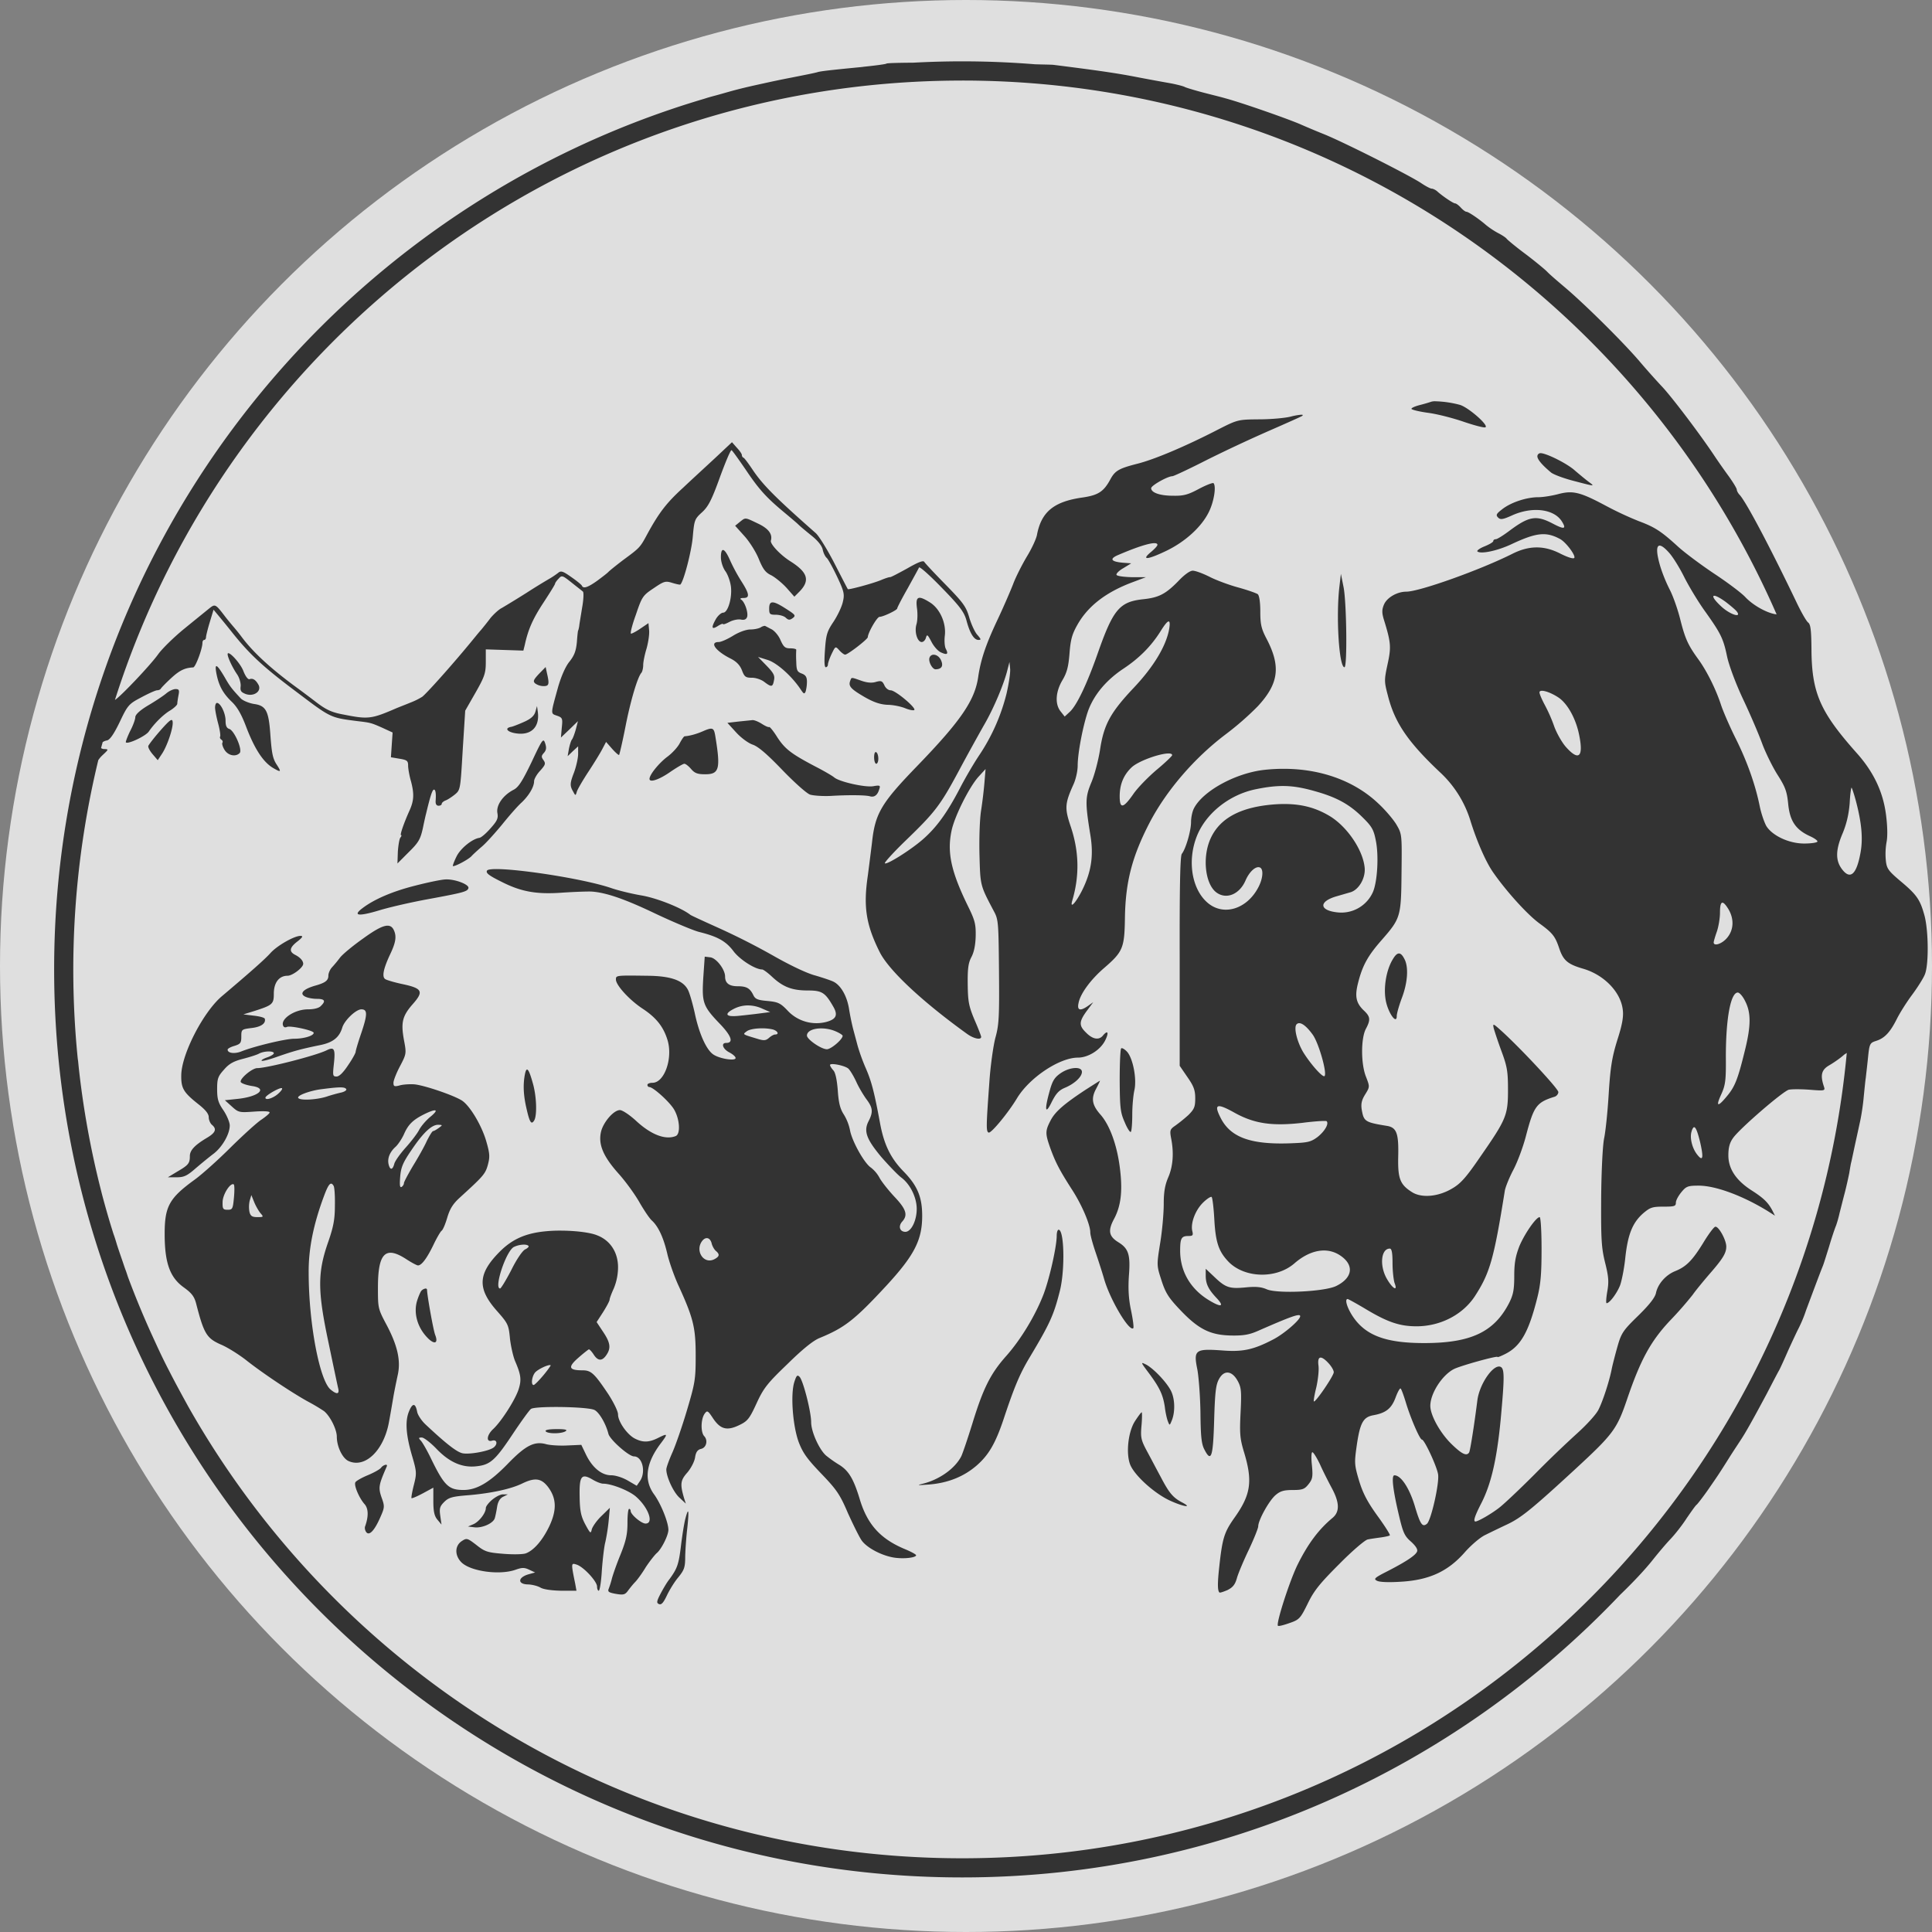<svg xmlns="http://www.w3.org/2000/svg" width="100" height="100">
    <rect width="100%" height="100%" fill="#808080" stroke="none"/>
    <circle cx="50" cy="50" r="50" style="fill-opacity:.75;fill:#fff"/>
    <path d="M49.8 3.175c-.854 0-1.702.025-2.545.07h-.095c-.75.007-1.25.021-1.275.046-.03.03-.563.1-1.16.162-.04.004-.037.007-.079.011l-.1.011c-1.609.156-2.06.209-2.236.26-.087.033-.695.153-1.358.284l-.006.001c-.489.094-.974.196-1.458.304-.444.096-.94.208-1.333.31-.292.074-.578.16-.868.24-.236.069-.459.12-.712.199l-.106.034c-19.459 5.75-33.667 23.75-33.667 45.07 0 25.95 21.047 46.998 46.999 46.998 13.41 0 25.502-5.623 34.063-14.636.606-.58 1.276-1.282 1.707-1.831.26-.326.652-.793.88-1.032.229-.239.62-.73.847-1.088.24-.348.467-.673.52-.705.044-.033.306-.37.567-.74.51-.739.575-.825 1.161-1.76.207-.325.468-.717.566-.869.24-.358.675-1.14 1.337-2.378.294-.565.576-1.109.63-1.196.055-.097.27-.564.477-1.042.218-.478.457-.99.543-1.153a6.67 6.67 0 0 0 .381-.922c.261-.695.717-1.923.859-2.27.054-.12.194-.587.335-1.032.13-.446.295-.934.36-1.087.055-.152.14-.446.183-.652.055-.206.164-.653.251-.979.087-.326.195-.815.25-1.086.043-.272.086-.51.097-.543.011-.033.077-.347.153-.706.076-.358.207-.944.283-1.303.087-.358.184-1 .217-1.412.043-.424.085-.86.107-.98.011-.119.066-.564.11-.999.076-.76.097-.793.433-.901.435-.141.718-.446 1.066-1.141.152-.304.5-.857.783-1.237.282-.38.585-.859.662-1.055.206-.488.195-2.215-.012-3.03-.228-.837-.39-1.086-1.248-1.803-.641-.543-.717-.654-.76-1.088a3.52 3.52 0 0 1 .043-.955c.054-.293.042-.827-.034-1.403-.152-1.173-.64-2.216-1.543-3.215-1.879-2.119-2.303-3.095-2.314-5.366-.01-.967-.043-1.262-.173-1.36-.098-.075-.38-.574-.63-1.106-1.325-2.76-2.553-5.096-2.912-5.498-.087-.087-.15-.217-.15-.271 0-.066-.185-.37-.402-.674a32.74 32.74 0 0 1-.719-1.022c-.782-1.184-2.313-3.194-2.78-3.672a39.312 39.312 0 0 1-1.065-1.194c-.837-1-2.956-3.097-3.998-3.966-.359-.304-.75-.64-.87-.771-.12-.12-.618-.532-1.107-.902-.5-.369-.924-.728-.967-.782-.033-.055-.24-.195-.457-.304a4.042 4.042 0 0 1-.618-.413c-.348-.304-.903-.684-1.011-.684-.055 0-.184-.098-.293-.217-.108-.12-.24-.217-.294-.217-.098 0-.673-.391-.933-.63-.076-.065-.207-.132-.272-.132-.076 0-.315-.129-.543-.281-.576-.391-3.977-2.107-5.02-2.531a41.348 41.348 0 0 1-1.194-.5c-.576-.26-3.053-1.131-3.912-1.36-.173-.054-.707-.184-1.163-.303-.456-.12-.88-.25-.945-.283-.065-.043-.37-.12-.685-.185a137.4 137.4 0 0 1-1.716-.315c-1.043-.206-1.988-.346-4.4-.65-.097-.013-.695-.02-.956-.03a47.161 47.161 0 0 0-3.775-.152Zm0 .994c18.876 0 35.062 11.374 42.157 27.631-.46-.05-1.2-.445-1.628-.903-.206-.218-.933-.762-1.607-1.207-.684-.457-1.511-1.075-1.848-1.379-.88-.804-1.204-1.022-2.052-1.337a17.52 17.52 0 0 1-1.718-.803c-1.325-.707-1.694-.794-2.444-.598-.326.087-.793.162-1.032.162-.608 0-1.401.261-1.857.609-.326.25-.359.315-.228.445.119.12.238.109.76-.13 1.02-.445 2.118-.315 2.53.315.261.413.142.445-.456.13-.87-.456-1.237-.39-2.28.392-.304.228-.608.413-.673.413-.076 0-.132.042-.132.097 0 .054-.206.173-.445.271-.25.098-.412.219-.38.262.163.152 1.01-.021 1.737-.358 1.315-.62 1.815-.674 2.543-.283.304.163.815.847.739.977-.043.065-.316-.02-.696-.206-.847-.445-1.63-.445-2.499-.01-1.662.836-4.822 1.966-5.507 1.966-.467 0-1 .304-1.152.673-.109.261-.109.425 0 .783.37 1.195.38 1.423.185 2.314-.174.815-.173.88.022 1.618.359 1.412 1.044 2.412 2.77 4.03a5.707 5.707 0 0 1 1.489 2.401c.326 1.065.804 2.163 1.184 2.706.663.956 1.737 2.151 2.378 2.63.717.52.837.683 1.055 1.335.206.597.434.794 1.216 1.022 1.097.315 1.967 1.217 2.065 2.14.044.348-.033.781-.283 1.552-.271.88-.358 1.38-.445 2.76-.054.923-.163 1.978-.24 2.336-.075.37-.141 1.717-.152 3.097-.011 2.13.012 2.563.207 3.346.185.738.195.999.108 1.488-.054.325-.076.597-.032.597.152 0 .533-.51.696-.924.087-.239.217-.89.271-1.433.13-1.195.368-1.804.922-2.293.359-.304.47-.347 1.045-.347.576 0 .65-.021.65-.206 0-.12.132-.358.284-.543.25-.304.336-.338.901-.338.87 0 2.282.522 3.585 1.326l.359.228-.13-.26c-.218-.413-.446-.642-1.055-1.033-.825-.522-1.227-1.13-1.227-1.826 0-.402.066-.661.25-.91.337-.479 2.563-2.403 2.878-2.49.153-.033.632-.033 1.077 0 .804.065.814.054.738-.174-.196-.586-.12-.858.271-1.086.207-.12.544-.347.74-.52.077-.07.106-.073.175-.125-2.18 23.385-21.833 41.685-45.788 41.685-17.194 0-32.17-9.432-40.067-23.4-.316-.579-.609-1.105-.982-1.836l-.095-.183c-.362-.714-.515-1.067-.73-1.53a45.676 45.676 0 0 1-1.299-3.126c-.047-.134-.067-.21-.115-.34-.081-.211-.12-.346-.189-.543-.09-.26-.18-.52-.265-.783-.052-.175-.105-.356-.165-.52-.04-.108-.088-.28-.132-.411a45.54 45.54 0 0 1-.494-1.739l-.041-.164A45.865 45.865 0 0 1 4.07 55.2c-.002-.034-.024-.236-.023-.242 0-.005-.023-.16-.026-.192a46.115 46.115 0 0 1 1.066-15.42 1.37 1.37 0 0 1 .209-.248c.326-.305.337-.316.109-.327a.266.266 0 0 1-.174-.053c.027-.102.057-.203.083-.305a.548.548 0 0 1 .221-.087c.152-.032.358-.326.662-.956.413-.87.468-.934 1.109-1.271.38-.206.75-.37.826-.37.087 0 .173-.043.194-.086.022-.044.262-.294.534-.544.435-.402.706-.532 1.141-.554.12-.01.477-.967.477-1.271 0-.087.043-.151.087-.151.054 0 .098-.065.098-.142 0-.065.087-.424.196-.782l.194-.641.262.315c.153.184.467.565.706.869.912 1.14 1.607 1.782 3.302 3.053 1.825 1.38 1.76 1.347 3.195 1.532.652.076.695.087 1.26.337l.543.25-.044.64-.043.642.445.075c.391.065.445.109.445.358 0 .152.066.533.153.826.163.63.153.978-.076 1.488-.304.674-.51 1.283-.445 1.283.044 0 .02.065-.034.13-.054.076-.108.413-.13.74l-.02.597.575-.577c.51-.5.609-.662.74-1.248.075-.37.15-.696.161-.728.218-.913.315-1.206.39-1.26.098-.055.143.162.11.575-.01.163.044.249.153.249.087 0 .162-.042.162-.096 0-.055.087-.132.196-.176.098-.032.314-.173.477-.303.294-.24.294-.26.413-2.292l.13-2.053.534-.934c.478-.837.532-1.022.532-1.597v-.642l.977.032.967.032.076-.303c.174-.804.424-1.358.967-2.184.326-.5.598-.933.598-.977 0-.033.076-.152.185-.26.163-.185.195-.175.673.205.272.218.543.425.587.468.043.044.032.411-.044.824-.065.413-.142.848-.152.968-.022.12-.044.217-.055.217-.01 0-.042.271-.064.597-.044.457-.131.696-.381 1.011-.207.25-.424.75-.587 1.303-.402 1.456-.4 1.38-.064 1.5.283.097.303.142.25.62l-.044.51.445-.423.435-.424-.109.424c-.065.228-.151.467-.205.532-.044.054-.11.27-.153.477l-.066.38.271-.26.272-.25v.392c0 .217-.097.64-.206.945-.228.587-.228.705-.043 1.02.109.207.12.208.185-.02.043-.13.316-.598.609-1.043.293-.446.619-.978.717-1.173l.184-.35.315.359c.174.195.337.337.359.315.021-.022.174-.673.326-1.445.26-1.336.629-2.596.835-2.814.044-.065.087-.238.087-.39 0-.163.076-.543.174-.858.087-.315.153-.738.132-.945l-.034-.37-.402.272c-.217.152-.445.272-.5.272-.054 0 .056-.447.251-.98.315-.933.359-.997.913-1.366.543-.37.618-.392.965-.283.218.065.403.108.425.086.174-.163.576-1.716.641-2.455.076-.87.096-.934.466-1.271.326-.293.5-.609.935-1.814.294-.804.564-1.446.608-1.413.043.022.36.467.718.988.684 1.021 1.064 1.446 1.977 2.207.325.271.673.564.76.65.097.098.402.35.684.578.315.25.534.52.577.716.033.174.13.369.206.434.076.065.315.5.543.979.358.76.392.9.294 1.303-.054.25-.272.705-.479 1.02-.337.5-.39.674-.445 1.456-.043.587-.033.903.043.903.055 0 .11-.065.11-.141 0-.076.085-.326.194-.554.196-.402.195-.402.402-.174.108.12.24.217.294.217.141 0 1.162-.793 1.173-.902.01-.239.479-1.054.61-1.054.184 0 .912-.347.912-.434 0-.043.239-.51.543-1.042.293-.533.565-1.023.587-1.077.032-.065.565.413 1.184 1.054.945.967 1.152 1.26 1.271 1.684.174.663.39 1.01.619 1.01.152 0 .141-.033-.044-.25-.13-.13-.315-.532-.424-.89-.163-.576-.304-.773-1.216-1.707-.576-.586-1.075-1.118-1.119-1.194-.054-.087-.327.021-.892.347-.456.25-.846.456-.879.445-.032-.01-.238.055-.445.142-.402.174-1.695.522-1.739.479-.021-.022-.326-.62-.695-1.337-.37-.717-.805-1.422-.968-1.564-2.032-1.792-2.727-2.477-3.259-3.27-.217-.326-.434-.619-.477-.63-.054-.021-.087-.087-.087-.141 0-.065-.12-.229-.262-.381l-.249-.283-.858.805c-.467.435-1.227 1.129-1.673 1.552-.858.783-1.24 1.283-1.837 2.37-.39.727-.39.727-1.26 1.368-.358.272-.694.544-.76.61-.054.065-.325.27-.586.465-.489.348-.718.424-.794.26-.01-.043-.26-.249-.543-.445-.446-.315-.542-.347-.694-.216a4.689 4.689 0 0 1-.381.26 32.22 32.22 0 0 0-1.24.762 52.37 52.37 0 0 1-1.291.792c-.141.065-.403.305-.577.51-.163.218-.391.5-.5.63-.12.131-.379.457-.596.717-.988 1.196-2.229 2.576-2.446 2.739a3.65 3.65 0 0 1-.618.303c-.207.087-.521.207-.706.283-1.303.565-1.467.586-2.727.336-.608-.109-.89-.239-1.358-.586a72.01 72.01 0 0 0-.967-.728c-1.38-1-2.313-1.847-2.933-2.661a9.9 9.9 0 0 0-.49-.61c-.054-.065-.227-.27-.38-.465-.531-.696-.532-.696-.869-.425-.173.141-.738.597-1.27 1.032-.533.434-1.131 1.022-1.338 1.305-.386.554-1.995 2.244-2.246 2.376C11.858 17.638 29.25 4.17 49.801 4.17Zm24.518 16.602a.713.713 0 0 0-.23.02 8.329 8.329 0 0 1-.564.165c-.261.065-.468.151-.468.206 0 .043.391.142.87.207.488.065 1.313.281 1.846.466.543.184 1.041.315 1.107.283.217-.076-.87-1.032-1.315-1.162a5.424 5.424 0 0 0-1.246-.185zm-6.984.696a3.293 3.293 0 0 0-.526.096c-.293.076-1.042.142-1.639.142-1.097.01-1.108.011-2.173.554-1.65.848-3.216 1.51-4.107 1.739-.978.25-1.174.359-1.424.826-.337.62-.62.803-1.401.922-1.51.207-2.162.74-2.39 1.935-.032.196-.27.716-.532 1.14-.25.423-.576 1.065-.707 1.423-.141.359-.51 1.217-.835 1.901-.576 1.228-.837 1.999-.968 2.89-.174 1.216-.901 2.28-3.172 4.627-1.847 1.912-2.162 2.436-2.325 3.946a232.5 232.5 0 0 1-.217 1.716c-.24 1.619-.088 2.552.619 3.964.478.945 2.195 2.553 4.52 4.227.348.25.728.326.728.152 0-.043-.153-.446-.349-.892-.293-.706-.336-.933-.347-1.835-.01-.815.033-1.108.196-1.412.13-.25.206-.609.217-1.087.011-.608-.043-.813-.39-1.52-.88-1.792-1.1-2.793-.86-3.922.152-.74.925-2.281 1.403-2.803l.358-.392-.054.652a22.075 22.075 0 0 1-.174 1.468c-.076.456-.108 1.476-.087 2.334.044 1.608.032 1.555.76 2.935.218.402.228.618.25 3.095.02 2.335 0 2.76-.186 3.423-.108.412-.26 1.465-.315 2.334-.162 2.238-.173 2.533-.032 2.577.13.043 1.01-1.023 1.456-1.762.641-1.075 2.205-2.118 3.161-2.118.533 0 1.152-.391 1.401-.87.218-.423.154-.586-.107-.27-.206.25-.533.196-.88-.163-.381-.37-.359-.576.097-1.184l.283-.381-.262.185c-.413.293-.585.238-.498-.142.087-.478.629-1.217 1.324-1.814.978-.847 1.055-1.032 1.077-2.63.033-1.835.368-3.139 1.28-4.899.87-1.662 2.314-3.345 3.944-4.573a15.097 15.097 0 0 0 1.652-1.445c1.086-1.173 1.206-2.064.445-3.51-.26-.5-.315-.727-.315-1.39 0-.499-.054-.825-.13-.9-.076-.055-.533-.217-1.01-.348-.479-.13-1.152-.38-1.489-.554-.348-.174-.728-.315-.87-.315-.14 0-.433.206-.748.543-.652.663-.999.847-1.803.933-1.238.13-1.565.522-2.369 2.814-.554 1.576-1.076 2.673-1.435 3.01l-.271.25-.206-.261c-.304-.37-.272-1.01.087-1.618.239-.402.315-.706.37-1.401.054-.717.14-1.001.412-1.479.554-.978 1.499-1.694 2.878-2.205l.664-.25h-.728c-.402-.011-.761-.054-.794-.12-.032-.054.121-.216.35-.346l.41-.251-.433-.032c-.609-.054-.706-.197-.26-.392 1.292-.555 2.051-.75 2.051-.532 0 .054-.151.218-.347.38-.521.435-.151.392.837-.086.957-.467 1.782-1.218 2.162-1.978.271-.533.403-1.346.25-1.51-.043-.032-.38.098-.75.293-.565.304-.793.37-1.347.358-.684 0-1.13-.162-1.13-.39 0-.141.857-.62 1.096-.62.066 0 .88-.38 1.815-.858a77.41 77.41 0 0 1 3.281-1.532c.87-.38 1.597-.706 1.618-.728.066-.049.042-.07-.06-.064zm12.402 1.988a.166.166 0 0 0-.162.162c0 .163.249.457.705.837.13.109.685.316 1.25.457 1.032.271 1.032.27.706.032-.174-.13-.5-.402-.717-.587-.391-.358-1.478-.901-1.782-.901zm-41.12 3.389c-.11-.009-.173.054-.325.173l-.24.196.468.521c.26.282.599.815.75 1.184.218.533.347.717.651.858.207.11.566.403.794.653l.402.456.26-.26c.565-.576.435-1-.456-1.565-.522-.326-1.064-.901-1.02-1.075.097-.337-.122-.63-.676-.89-.342-.163-.499-.243-.609-.251zm47.283 1.397c.105-.005.275.12.507.385.185.206.544.782.783 1.271.25.489.727 1.282 1.075 1.76.804 1.13.936 1.391 1.132 2.336.097.446.444 1.39.835 2.216.37.783.805 1.802.979 2.28.174.468.531 1.196.792 1.61.402.63.49.858.554 1.51.087.89.391 1.336 1.13 1.673.239.108.414.239.381.282-.033.055-.337.097-.685.097-.782 0-1.64-.402-1.955-.902-.109-.195-.262-.64-.338-1-.228-1.14-.662-2.357-1.248-3.53-.315-.63-.652-1.413-.76-1.739-.261-.804-.74-1.77-1.185-2.378-.521-.717-.674-1.054-.924-2.042-.12-.49-.358-1.175-.532-1.522a7.998 7.998 0 0 1-.5-1.217c-.21-.706-.217-1.08-.041-1.09zm-48.474.227c-.071-.004-.111.12-.111.375 0 .228.098.532.228.717.13.173.26.543.292.814.066.587-.162 1.337-.401 1.337-.098 0-.261.142-.37.315-.26.457-.24.586.087.38.152-.098.271-.14.271-.108 0 .043.153-.012.338-.11.185-.097.457-.15.598-.118.174.032.271-.011.315-.142.065-.217-.121-.77-.306-.89-.087-.054-.031-.087.12-.087.338 0 .305-.218-.13-.892a9.243 9.243 0 0 1-.586-1.097c-.144-.323-.264-.49-.345-.494zm31.98 1.233-.076.653c-.184 1.542-.022 4.182.26 4.182.153 0 .11-3.324-.043-4.128zm19.281 1.154c.037-.06.253.024.623.29.228.174.488.391.575.49.293.368-.294.195-.75-.207-.343-.31-.484-.513-.448-.573zm-41.079.087c-.16-.002-.192.164-.147.519.044.293.032.664-.022.848-.12.391.043.922.271.922.087 0 .186-.097.219-.228.054-.184.085-.162.28.208.12.239.34.489.491.554.326.152.402.096.26-.175-.065-.109-.087-.423-.054-.694.076-.652-.261-1.401-.772-1.716-.247-.155-.416-.236-.526-.238zm-7.611.238c-.135-.004-.183.103-.183.315 0 .293.032.324.347.324.184 0 .424.066.51.153.142.13.207.13.36.022.173-.13.14-.175-.338-.479-.343-.222-.562-.333-.696-.335zm20.479.988c.073-.02.087.107.043.379-.152.88-.804 1.968-1.857 3.076-1.195 1.27-1.532 1.89-1.728 3.215-.087.533-.282 1.282-.445 1.662-.315.76-.326 1.022-.055 2.695.185 1.097.055 1.944-.445 2.932-.326.63-.619.934-.488.489.38-1.282.359-2.542-.087-3.857-.315-.934-.294-1.173.151-2.161.12-.26.217-.696.217-.968 0-.684.294-2.16.554-2.878.315-.825.936-1.553 1.794-2.129.825-.543 1.455-1.173 1.944-1.955.196-.315.329-.481.402-.5zm-20.896.226a.473.473 0 0 0-.202.077c-.087.055-.325.11-.532.11-.217 0-.586.129-.901.324-.283.174-.62.326-.74.326-.5 0-.173.458.598.85.305.151.49.335.598.606.13.348.195.393.52.393.207 0 .49.097.642.217.37.282.435.271.5-.087.054-.24-.023-.381-.381-.75l-.445-.457.488.153c.478.14 1.271.847 1.728 1.542.152.228.185.24.25.087a2 2 0 0 0 .065-.5c0-.239-.066-.348-.272-.424-.239-.087-.27-.173-.281-.619a5.22 5.22 0 0 1 0-.609c0-.043-.132-.075-.306-.075-.271 0-.346-.066-.509-.425-.097-.239-.315-.487-.467-.564-.153-.076-.305-.162-.338-.173a.068.068 0 0 0-.015-.002zM11.826 33.81c-.028-.002-.044.012-.044.051 0 .163.252.696.49 1.043.12.174.196.446.185.61-.032.25.02.315.27.412.424.142.827-.153.653-.479-.142-.26-.294-.357-.468-.292-.076.022-.206-.142-.315-.424-.137-.358-.623-.907-.771-.92zm36.502.078a.22.22 0 0 0-.215.149c-.076.195.14.607.315.607.315-.01.411-.174.28-.468-.083-.187-.243-.288-.38-.288zm3.922.375.034.349c.022.185-.065.76-.184 1.282a10.112 10.112 0 0 1-1.413 3.193c-.25.37-.707 1.141-1.01 1.728-.664 1.27-1.206 2.021-1.934 2.651-.63.544-1.857 1.315-1.944 1.217-.033-.033.445-.565 1.075-1.173 1.52-1.467 1.791-1.815 2.747-3.597.446-.836 1.043-1.911 1.315-2.39.5-.857 1.043-2.151 1.216-2.879zm-41.047.217c-.048 0-.05.116-.007.349.12.64.326 1.033.782 1.478.305.283.522.673.772 1.336.434 1.13.87 1.793 1.369 2.097.424.25.456.228.217-.142-.218-.326-.271-.576-.347-1.64-.087-1.174-.23-1.434-.838-1.52-.271-.044-.575-.175-.684-.283-.467-.5-.564-.62-.836-1.098-.226-.385-.366-.577-.428-.577Zm17.04.045-.35.358c-.282.305-.313.38-.194.489a.764.764 0 0 0 .434.141c.283 0 .315-.087.174-.684zm15.873.568c-.065 0-.073.051-.11.149-.099.271.021.413.727.826.489.282.816.391 1.196.413.293 0 .695.086.913.173.206.087.422.131.477.098.141-.086-.967-1.022-1.217-1.022-.12 0-.26-.108-.326-.26-.109-.228-.163-.25-.445-.173-.206.065-.456.042-.76-.066-.266-.093-.39-.14-.455-.138zm-35.027.573c-.12 0-.336.098-.488.228-.141.12-.566.402-.936.619-.434.26-.662.479-.662.61 0 .108-.12.443-.271.725-.141.294-.239.556-.217.577.109.109 1.02-.326 1.182-.554.305-.446.773-.903 1.132-1.11.185-.119.347-.27.347-.335s.031-.271.064-.445c.054-.26.023-.315-.15-.315zm70.679.093c.163-.027.533.105.892.34.478.316.923 1.12 1.086 1.989.218 1.097-.033 1.314-.684.586-.207-.228-.477-.704-.608-1.052a7.99 7.99 0 0 0-.5-1.141c-.151-.283-.271-.565-.271-.641 0-.046.03-.073.085-.081zm-68.538.624c-.055 0-.098.107-.098.237 0 .142.075.512.162.838.087.326.13.63.098.673-.022.044 0 .11.066.153.065.043.085.108.053.162-.033.054.023.229.12.381.185.282.565.36.772.153.163-.163-.273-1.164-.534-1.25-.141-.044-.194-.163-.194-.434 0-.38-.26-.913-.445-.913zm16.566.162-.087.304c-.065.206-.229.36-.598.522-.272.12-.575.24-.65.25-.37.066-.208.271.248.337.783.12 1.228-.327 1.13-1.098zm-18.914.722c-.073-.003-.232.15-.575.538-.326.37-.609.74-.63.805-.022.076.087.27.228.434l.26.303.208-.314c.282-.413.607-1.38.563-1.673-.006-.058-.021-.091-.054-.093zm30.061.006c-.087.01-.413.043-.728.075l-.565.066.456.5c.26.283.63.554.858.63.283.098.74.488 1.522 1.303.63.652 1.26 1.218 1.445 1.283.184.054.673.088 1.086.066.913-.055 1.782-.045 2.01.02.218.066.39-.053.477-.347.077-.217.055-.238-.314-.173-.424.065-1.74-.228-2.01-.456-.088-.077-.532-.338-.978-.566-1.26-.663-1.565-.902-1.967-1.51-.195-.316-.39-.554-.422-.533-.044.022-.208-.054-.393-.173-.173-.109-.39-.196-.477-.185zm-2.153.443c-.094.004-.229.054-.432.144-.304.13-.642.229-.924.25-.044.011-.153.174-.251.359-.098.195-.39.52-.662.716-.424.326-.902.913-.902 1.13 0 .206.49.044 1.055-.347.347-.239.683-.436.748-.436.066 0 .219.12.35.272.184.217.336.272.727.272.728 0 .804-.271.532-1.934-.048-.305-.086-.432-.241-.426zm-8.662.615c-.083.002-.225.286-.613 1.115-.478.988-.675 1.304-.936 1.435-.543.282-.9.792-.835 1.194.054.282-.01.414-.359.805-.228.26-.479.477-.577.488-.369.055-.988.554-1.184.977-.12.24-.196.458-.185.48.065.054.772-.316.956-.5.087-.098.338-.327.555-.512.217-.184.684-.706 1.043-1.14.358-.446.804-.956 1-1.13.39-.37.652-.816.652-1.11 0-.108.14-.358.315-.542.271-.304.293-.37.173-.543-.12-.163-.12-.227.021-.38.12-.14.142-.26.066-.488-.03-.092-.055-.15-.092-.149zm17.195.596c-.048.004-.079.114-.079.27 0 .184.053.335.108.335.065 0 .11-.119.11-.26 0-.152-.045-.305-.11-.338a.042.042 0 0 0-.029-.007zm15.084.075c.16-.012.264.012.264.085 0 .044-.36.39-.805.76-.446.38-1 .945-1.217 1.271-.51.728-.694.761-.694.098 0-.619.206-1.108.619-1.499.342-.318 1.35-.678 1.833-.715zm5.9.792a9.27 9.27 0 0 0-.857.053c-1.488.163-3.182 1.088-3.65 1.99-.086.163-.152.478-.152.717 0 .445-.27 1.38-.477 1.64-.087.109-.12 1.76-.11 5.562v5.41l.402.587c.326.467.402.674.402 1.098 0 .445-.054.563-.358.867a8.17 8.17 0 0 1-.674.545c-.271.185-.293.238-.217.65.152.761.098 1.446-.141 2.011-.174.402-.24.76-.24 1.39 0 .467-.076 1.37-.184 2.022-.185 1.162-.184 1.162.066 1.933.206.641.358.89.956 1.52.956 1.01 1.563 1.315 2.65 1.337.651.011.945-.042 1.412-.249 1.684-.738 2.163-.913 2.163-.75 0 .195-.847.922-1.401 1.205-1.021.532-1.576.652-2.652.566-1.38-.098-1.477-.023-1.27.988.075.413.15 1.434.161 2.27.011 1.217.056 1.598.208 1.88.348.674.445.391.5-1.51.043-1.445.086-1.847.249-2.14.26-.49.674-.446.967.086.185.337.207.522.153 1.63-.054 1.086-.034 1.347.162 2.01.478 1.554.38 2.248-.5 3.476-.51.728-.608 1.032-.771 2.553-.087.804-.087 1.185.011 1.283.022.032.207-.032.413-.119.283-.141.402-.283.5-.641.076-.26.358-.924.619-1.467.26-.554.479-1.098.479-1.196 0-.315.564-1.336.901-1.618.24-.207.434-.26.89-.26.5 0 .609-.043.815-.304.206-.26.228-.381.173-.979-.043-.37-.031-.673.023-.673s.228.282.39.618c.153.348.436.902.61 1.228.412.76.423 1.24.043 1.554-.717.598-1.271 1.336-1.814 2.433-.413.847-1.12 3.043-1.011 3.151.032.033.294-.032.598-.141.51-.174.564-.24.945-1.01.325-.675.64-1.055 1.629-2.043.663-.674 1.326-1.239 1.467-1.272.141-.032.446-.074.685-.107.228-.033.446-.077.468-.11.032-.021-.261-.489-.642-1.01-.532-.739-.76-1.183-.956-1.835-.239-.804-.24-.913-.12-1.771.173-1.206.336-1.5.858-1.598.662-.119.946-.346 1.163-.933.109-.293.228-.5.26-.445.044.043.163.379.272.737.239.793.717 1.901.826 1.901.13 0 .77 1.381.836 1.794.076.445-.358 2.378-.576 2.563-.239.195-.348.032-.64-.956-.283-.913-.707-1.553-1.044-1.553-.163 0-.086.727.24 2.096.206.869.281 1.044.618 1.337.25.228.359.402.315.511-.076.206-.618.553-1.595 1.052-.598.304-.664.37-.49.457.119.076.61.098 1.261.054 1.456-.087 2.422-.531 3.291-1.52.326-.37.805-.782 1.066-.901.26-.13.781-.381 1.173-.566.695-.337 1.248-.781 3.475-2.834 1.967-1.815 2.163-2.076 2.684-3.608.695-2.043 1.217-3.01 2.227-4.085a18.94 18.94 0 0 0 1.173-1.337c.142-.207.544-.695.881-1.087.684-.782.858-1.073.858-1.41 0-.348-.414-1.088-.577-1.022-.076.021-.358.402-.619.837-.564.913-.88 1.228-1.444 1.456-.489.195-.902.661-1 1.139-.054.239-.348.61-.924 1.175-.771.75-.868.89-1.063 1.575-.12.423-.251.934-.295 1.14-.12.642-.467 1.705-.696 2.15-.12.24-.596.76-1.052 1.174a58.463 58.463 0 0 0-2.261 2.174c-.782.782-1.619 1.575-1.858 1.748-.413.315-1.063.685-1.194.685-.13 0-.032-.294.315-.968.5-.988.793-2.258.989-4.29.206-2.238.206-2.663-.012-2.75-.37-.14-1.085.892-1.193 1.74-.163 1.292-.37 2.596-.425 2.694-.13.207-.38.087-.924-.445-.576-.565-1.086-1.478-1.086-1.967 0-.64.608-1.586 1.216-1.901.337-.174 2.261-.706 2.261-.63 0 .033.184-.044.423-.164.782-.402 1.195-1.13 1.64-2.912.174-.695.218-1.237.218-2.52 0-.923-.044-1.64-.099-1.64-.184 0-.78.859-1.052 1.51-.195.511-.262.858-.262 1.532 0 .717-.054.977-.26 1.39-.772 1.51-1.978 2.086-4.4 2.086-1.988 0-3.041-.39-3.704-1.39-.293-.446-.423-.89-.26-.89.032 0 .465.238.954.531 1.108.663 1.739.881 2.608.881 1.239 0 2.391-.598 3.021-1.554.783-1.206.988-1.935 1.553-5.465.032-.185.227-.674.445-1.087.217-.412.51-1.205.652-1.76.402-1.531.543-1.726 1.488-2.019.098-.033.185-.142.185-.24 0-.173-1.976-2.292-2.965-3.183-.413-.37-.435-.38-.38-.119.043.152.216.685.401 1.185.293.793.338 1.041.338 2.008 0 1.315-.089 1.522-1.447 3.478-.706 1.032-.999 1.368-1.433 1.618-.717.434-1.586.511-2.086.196-.62-.391-.738-.697-.717-1.805.033-1.25-.077-1.553-.609-1.63-1.119-.184-1.172-.227-1.28-.846-.044-.293-.002-.49.183-.783.239-.39.238-.39.043-.901-.272-.663-.27-1.999-.01-2.488.25-.467.227-.63-.077-.924-.434-.402-.509-.748-.324-1.465.228-.902.51-1.403 1.227-2.218.978-1.119.999-1.204 1.02-3.497.022-1.966.022-1.978-.27-2.478-.164-.271-.588-.77-.957-1.107-1.255-1.178-3.04-1.801-5.01-1.77zm-.078.893c.609-.022 1.157.07 1.884.28 1.075.305 1.727.663 2.39 1.315.5.489.598.652.707 1.216.163.772.086 2.118-.142 2.661a1.789 1.789 0 0 1-1.837 1.066c-.945-.098-.988-.554-.075-.826l.748-.217c.435-.13.794-.75.728-1.294-.097-.923-.933-2.14-1.846-2.672-.815-.478-1.641-.652-2.738-.587-1.793.12-2.889.697-3.378 1.75-.456.978-.294 2.4.304 2.824.521.37 1.195.076 1.499-.641.206-.468.554-.77.76-.651.174.109.13.576-.098 1.01-.587 1.13-1.792 1.51-2.618.816-.814-.685-1.065-2.12-.598-3.38.446-1.217 1.685-2.228 3.097-2.51.46-.094.848-.147 1.213-.16zm29.609.084c.022.022.118.304.205.619.315 1.173.391 2 .26 2.727-.206 1.162-.542 1.457-.988.837-.315-.445-.303-.978.066-1.837.196-.478.315-.976.359-1.552.022-.456.076-.826.098-.794zm-70.37 4.22c-.144.01-.235.033-.258.07-.076.12.078.25.762.587 1.01.511 1.802.653 3.138.555.663-.044 1.348-.066 1.522-.055.75.054 1.728.392 3.314 1.152.923.435 1.934.858 2.227.934.967.239 1.4.478 1.792 1 .336.445 1.129.946 1.488.946.054 0 .294.173.522.39.565.522 1.031.697 1.835.697.739 0 .902.109 1.314.826.261.445.164.662-.358.803a2.042 2.042 0 0 1-1.988-.575c-.38-.402-.5-.457-1.054-.511-.51-.044-.64-.098-.737-.315-.174-.348-.35-.447-.806-.447-.445 0-.65-.163-.65-.5 0-.37-.457-.965-.772-.998l-.282-.034-.076 1.098c-.076 1.293-.022 1.467.89 2.412.576.608.686.956.294.956-.282 0-.174.315.163.489.184.097.326.218.326.294 0 .163-.816.043-1.152-.185-.359-.239-.74-1.075-.968-2.172-.109-.479-.26-1.012-.347-1.175-.25-.49-.891-.718-2.097-.728-1.63-.022-1.63-.022-1.63.196 0 .293.696 1.054 1.37 1.5.728.477 1.096.955 1.303 1.64.282.934-.162 2.204-.78 2.204-.142 0-.263.045-.263.11 0 .054.044.11.098.11.196 0 1.043.759 1.282 1.161.294.5.348 1.283.076 1.38-.532.207-1.259-.077-2.009-.761-.347-.326-.739-.587-.869-.587-.315 0-.826.586-.967 1.075-.174.663.075 1.294.89 2.207.39.434.88 1.119 1.097 1.51.228.391.5.803.63.922.337.305.61.892.805 1.74.098.412.357 1.161.596 1.672.75 1.651.87 2.13.87 3.585 0 1.217-.032 1.412-.445 2.803-.24.814-.586 1.815-.76 2.206-.174.391-.315.781-.315.879 0 .38.358 1.163.673 1.456l.338.315-.089-.272c-.217-.738-.194-.933.164-1.335.185-.217.37-.565.402-.783.043-.282.13-.401.315-.445.271-.065.36-.435.164-.652-.196-.196-.186-.89.02-1.173.13-.174.163-.164.434.249.38.565.719.653 1.349.349.434-.207.532-.326.901-1.13.359-.782.555-1.034 1.598-2.033.782-.771 1.335-1.216 1.661-1.347 1.293-.532 1.803-.922 3.444-2.693 1.445-1.564 1.858-2.359 1.869-3.575.01-1-.228-1.596-.945-2.335-.685-.696-1.033-1.402-1.24-2.542-.293-1.576-.434-2.13-.727-2.803a9.906 9.906 0 0 1-.434-1.196c-.065-.25-.174-.651-.24-.901a13.266 13.266 0 0 1-.207-1.032c-.109-.63-.411-1.162-.78-1.358-.12-.065-.544-.206-.946-.326-.434-.108-1.314-.532-2.14-1a36.148 36.148 0 0 0-2.814-1.435c-.771-.347-1.457-.661-1.522-.705-.467-.37-1.758-.88-2.551-1.01-.511-.088-1.217-.26-1.586-.391-1.483-.494-5.122-1.04-6.132-.964zm-2.376.527c-.217 0-.944.153-1.618.327-1.162.293-2.119.705-2.727 1.173-.5.38-.196.424.858.109.565-.174 1.717-.434 2.554-.587 1.825-.336 2.031-.392 2.085-.565.066-.185-.663-.468-1.152-.457zm66.038 1.21c.07-.03.178.08.33.324.304.51.283 1.075-.064 1.488-.261.315-.696.456-.696.239 0-.054.075-.305.162-.554.087-.25.164-.695.164-.989 0-.31.033-.479.104-.509zm-69.087 1.185c-.249.01-.63.217-1.241.659-.522.369-1.066.814-1.207 1a6.886 6.886 0 0 1-.434.522c-.087.108-.164.282-.164.401 0 .26-.163.38-.717.532-.586.174-.792.402-.488.555.12.065.391.118.598.118.423 0 .488.11.216.37-.097.109-.357.173-.661.173-.718 0-1.489.534-1.272.881.033.054.109.065.174.032.141-.087 1.39.174 1.39.304 0 .152-.511.305-1.011.305-.445 0-2.074.39-2.748.662-.337.13-.696.087-.696-.098 0-.054.163-.142.359-.196.304-.098.349-.151.349-.477 0-.37.01-.38.52-.445.5-.054.761-.24.696-.48-.022-.064-.282-.129-.575-.161l-.534-.066.566-.174c.945-.304 1.01-.358 1.01-.901 0-.565.271-.924.706-.924.26 0 .815-.423.815-.619 0-.152-.152-.326-.402-.456-.348-.174-.314-.38.11-.706.26-.206.302-.283.15-.283-.326 0-1.217.51-1.554.89-.293.326-1.02.968-2.508 2.228-.967.815-2.098 3.01-2.108 4.096-.011.684.119.891.901 1.51.358.283.522.489.522.663 0 .14.076.314.163.39.26.217.197.403-.238.664-.641.38-.903.652-.903.956 0 .38-.075.467-.651.803l-.488.295h.456c.38 0 .543-.077.988-.468.293-.25.716-.597.934-.76.445-.348.826-1.01.826-1.456 0-.163-.153-.522-.327-.783-.271-.39-.326-.587-.326-1.097 0-.543.043-.663.358-1.011.261-.304.5-.433.968-.553.337-.087.718-.206.837-.271.261-.142.772-.153.772-.023 0 .054-.154.152-.35.217-.184.065-.313.14-.28.173.032.033.412-.063.858-.226.847-.293 1.184-.382 2.184-.588.64-.13.977-.391 1.13-.902.108-.37.705-.945.988-.945.326 0 .325.262-.023 1.283-.152.445-.272.858-.272.913 0 .065-.173.379-.39.694-.25.38-.457.586-.598.586-.195 0-.206-.042-.141-.64.087-.792.021-.913-.37-.718-.543.272-3.084.924-3.594.924-.272 0-.947.576-.85.728.044.066.295.153.567.197.858.119.358.564-.783.673l-.61.064.361.326c.348.315.39.317 1.162.262.445-.032.792-.022.792.044 0 .054-.185.206-.402.358-.228.141-.944.793-1.607 1.445-.651.651-1.49 1.4-1.848 1.661-1.336.967-1.575 1.391-1.575 2.825 0 1.5.273 2.249.98 2.76.423.304.552.477.65.846.402 1.565.544 1.794 1.282 2.12.337.141.902.498 1.271.78.859.685 2.444 1.74 3.26 2.185a9.8 9.8 0 0 1 .803.479c.315.25.664.945.664 1.325 0 .511.292 1.119.607 1.26.858.391 1.836-.554 2.097-2.042.065-.348.162-.913.217-1.24.054-.325.163-.846.228-1.15.174-.75 0-1.533-.575-2.62-.446-.836-.445-.868-.445-1.932 0-1.771.38-2.163 1.444-1.479.283.185.565.338.63.338.185 0 .457-.36.794-1.055.174-.369.368-.694.423-.737.065-.033.196-.338.294-.675.141-.467.292-.716.662-1.052 1.217-1.109 1.314-1.218 1.444-1.696.11-.413.1-.577-.096-1.25-.25-.826-.837-1.792-1.239-2.063-.434-.283-2.043-.826-2.51-.847-.25-.011-.576.01-.74.064-.26.065-.303.043-.303-.142 0-.12.153-.51.338-.858.336-.64.336-.662.205-1.358-.163-.901-.087-1.238.457-1.857.575-.652.5-.814-.52-1.032-.414-.087-.817-.206-.904-.26-.185-.12-.097-.545.262-1.305.293-.62.336-.934.162-1.271-.073-.13-.173-.196-.322-.19zm52.368 1.44c-.097-.002-.197.094-.311.284-.359.576-.51 1.543-.359 2.216.142.63.555 1.183.555.737 0-.13.12-.552.271-.954.294-.782.348-1.577.13-1.99-.097-.195-.19-.292-.286-.294zm17.537 2.021c.087 0 .262.195.381.445.304.587.304 1.26 0 2.499-.358 1.467-.51 1.89-.901 2.369-.511.63-.64.62-.347-.021.228-.5.26-.729.249-1.978 0-1.978.249-3.314.618-3.314zm-51.233.666a1.8 1.8 0 0 1 .749.171l.402.174-.76.098c-1.033.12-1.054.118-1.272.107-.293-.032-.227-.183.164-.379a1.59 1.59 0 0 1 .717-.171zm28.545.92c.172.01.412.215.689.598.315.445.75 1.988.609 2.14-.098.087-.728-.63-1.098-1.227-.326-.543-.51-1.293-.347-1.456a.184.184 0 0 1 .147-.055zm-24.777.27c.239-.002.506.041.75.143.207.087.382.196.382.24 0 .184-.598.696-.815.696-.293 0-1.033-.512-1.033-.708 0-.23.318-.367.716-.371zm-3.234.002c.254-.017.535 0 .758.054.25.076.338.26.11.26-.066 0-.207.078-.316.176-.163.141-.261.152-.609.043-.793-.239-.76-.218-.532-.392.11-.076.335-.125.589-.141zm18.816 1.022a.045.045 0 0 0-.034.011c-.044.044-.076.793-.076 1.662.011 1.401.032 1.65.26 2.16.13.316.272.533.316.5.043-.043.075-.445.075-.9 0-.457.055-1.022.11-1.26.13-.566-.066-1.62-.37-1.979-.106-.115-.22-.192-.281-.194zm-14.982.824c.22-.003.677.108.824.23.087.076.272.379.413.683.13.293.38.706.532.913.326.434.348.653.11 1.12-.272.521-.12.934.661 1.869.391.445.849.922 1.022 1.052.457.337.793 1.01.804 1.597.01.62-.282 1.217-.587 1.217-.293 0-.38-.293-.162-.532.304-.337.206-.642-.413-1.294-.315-.337-.662-.78-.76-.965a1.686 1.686 0 0 0-.447-.532c-.348-.228-.988-1.381-1.086-1.946a2.51 2.51 0 0 0-.325-.815c-.184-.283-.262-.598-.305-1.228-.044-.554-.12-.923-.228-1.043-.098-.108-.174-.226-.174-.28 0-.03.048-.045.12-.046zm12.587.202c-.22.003-.514.093-.768.266-.315.217-.425.39-.566.901-.282 1-.239 1.293.098.598.218-.435.37-.607.674-.737.5-.207.892-.566.892-.826 0-.138-.137-.205-.33-.202zm-28.393.08c-.043.006-.079.096-.111.263-.098.521-.076 1.064.087 1.76.162.717.25.846.392.618.163-.25.13-1.26-.066-1.933-.136-.489-.23-.715-.302-.707zm29.656.578c-.01 0-.348.216-.74.466-1.14.75-1.595 1.152-1.823 1.608-.271.522-.272.663-.011 1.402.271.75.488 1.162 1.107 2.129.521.793.967 1.835.967 2.248 0 .141.131.609.283 1.054.152.446.347 1.054.434 1.358.304 1.065 1.304 2.749 1.51 2.542.033-.043-.02-.455-.118-.922-.13-.62-.153-1.12-.11-1.794.087-1.097-.022-1.41-.554-1.736-.489-.305-.542-.6-.206-1.219.359-.684.446-1.476.283-2.693-.152-1.151-.523-2.151-.99-2.684-.445-.5-.5-.846-.228-1.346.12-.228.207-.413.196-.413zm-39.32.345c.188 0 .27.029.308.089.033.054-.077.13-.24.173a8.29 8.29 0 0 0-.78.217c-.51.163-1.337.208-1.456.077-.13-.119.587-.391 1.227-.467.462-.06.754-.089.942-.089zm-3.075.04c.028-.006.049-.004.058.005.033.033-.043.14-.162.25-.25.25-.696.402-.696.239 0-.105.599-.458.8-.494zm48.636.94c.152.03.406.151.777.36 1 .542 1.913.67 3.445.497.674-.087 1.237-.12 1.27-.087.13.13-.097.522-.466.815-.348.26-.511.294-1.326.326-2.086.087-3.15-.282-3.672-1.27-.251-.483-.282-.689-.028-.64zm-40.642.212c.061.022-.015.13-.243.32-.228.185-.489.49-.587.674-.097.195-.413.607-.696.922-.293.326-.565.708-.597.849-.087.326-.217.336-.293.032-.076-.304.054-.641.359-.913.13-.12.325-.412.433-.65.218-.5.457-.74 1.043-1.034.32-.158.52-.222.581-.2zm.147.743c.24.01.239.012.032.164-.12.087-.249.162-.292.162-.044 0-.185.229-.326.511-.13.294-.456.869-.717 1.292-.25.424-.468.827-.468.892 0 .066-.053.151-.119.195-.097.054-.108-.098-.075-.532.043-.49.141-.727.587-1.379.608-.902 1.041-1.305 1.378-1.305zm65.044.14c.075.055.161.295.271.74.196.848.151 1.055-.164.642-.25-.326-.38-.87-.271-1.184a.483.483 0 0 1 .09-.193c.023-.022.049-.024.074-.005zM17.165 61.27c.034.012.068.05.103.11.044.065.077.52.066 1.02 0 .717-.076 1.097-.337 1.858-.565 1.597-.565 2.541 0 5.203.25 1.195.478 2.282.511 2.412.065.293-.075.315-.39.055-.576-.457-1.141-3.445-1.141-6.052-.011-1.239.249-2.519.803-3.996.171-.457.28-.645.385-.61zm-5.141.027a.095.095 0 0 1 .073.005c.044.033.044.337.012.685-.055.587-.077.63-.327.63-.239 0-.27-.044-.26-.413.01-.342.31-.85.502-.907zm.986.56.153.38c.087.207.24.467.326.565.163.184.151.196-.164.196-.272 0-.359-.054-.413-.272a1.472 1.472 0 0 1 .011-.575zm49.704.098c.043.043.108.576.14 1.184.066 1.141.218 1.608.686 2.118.814.902 2.508.967 3.464.13.815-.706 1.695-.858 2.369-.401.728.488.652 1.15-.206 1.574-.576.294-3.031.415-3.596.176-.294-.13-.588-.153-1.12-.098-.826.076-1.022.01-1.63-.577l-.413-.39v.358c0 .434.143.716.577 1.173.424.456.195.478-.479.054-.923-.586-1.422-1.487-1.422-2.52 0-.64.064-.761.423-.761.228 0 .261-.032.207-.25-.098-.412.152-1.075.543-1.466.207-.207.413-.337.457-.304zm-7.921 1.695c-.055 0-.098.142-.098.315 0 .576-.402 2.346-.717 3.118-.424 1.064-1.151 2.26-1.89 3.096-.815.913-1.196 1.673-1.75 3.476-.25.804-.51 1.576-.586 1.728-.326.63-1.119 1.195-1.977 1.412-.348.087-.292.087.294.044 1-.076 1.825-.413 2.488-.989.608-.532.956-1.12 1.369-2.336.576-1.738.858-2.402 1.358-3.238 1.054-1.76 1.26-2.205 1.575-3.465.271-1.075.227-3.16-.066-3.16zm-25.611.05a7.538 7.538 0 0 0-1.179.058c-.88.12-1.499.413-2.074.967-1.206 1.185-1.25 1.956-.197 3.14.555.63.597.706.662 1.402.044.402.165.934.263 1.173.315.728.347.989.173 1.51-.195.554-.88 1.618-1.294 2.009-.347.315-.39.707-.064.609.25-.076.304.173.087.347-.24.196-1.262.382-1.62.305-.304-.065-.868-.51-1.922-1.499-.195-.184-.392-.478-.424-.641-.087-.467-.24-.479-.424-.023-.207.5-.162 1.218.175 2.348.228.783.227.868.075 1.466-.087.347-.14.651-.118.673.021.022.282-.086.586-.249l.543-.294v.696c0 .532.054.771.206.956l.217.26-.064-.456c-.055-.38-.023-.489.205-.717.228-.228.414-.282 1.24-.347 1.162-.098 2.204-.316 2.802-.61.651-.314.978-.271 1.325.174.446.587.467 1.195.076 2.032-.348.727-.793 1.25-1.217 1.412-.14.054-.673.066-1.173.023-.814-.065-.955-.109-1.39-.457-.467-.358-.5-.37-.761-.196-.359.24-.368.74-.01 1.098.478.467 1.977.674 2.803.38.336-.119.455-.119.705 0l.305.142-.316.087c-.598.163-.608.532-.032.532.195.01.468.075.62.162.163.098.586.153 1.075.164h.792l-.064-.358c-.217-1.065-.217-1.087.055-1 .358.098 1.075.87 1.075 1.141 0 .12.043.217.086.217.055 0 .13-.479.163-1.065.043-.576.12-1.227.175-1.434a9.94 9.94 0 0 0 .173-1.086l.065-.707-.434.424c-.24.228-.457.543-.5.685-.054.25-.077.227-.338-.251-.217-.413-.281-.683-.292-1.422-.022-1.076.086-1.238.662-.902.196.12.446.217.555.217.434 0 1.346.358 1.704.674.641.564.936 1.39.49 1.39-.217 0-.77-.467-.77-.651 0-.054-.034-.11-.078-.11-.054 0-.087.326-.087.728 0 .587-.076.934-.37 1.662-.206.5-.4 1.066-.444 1.25a4.83 4.83 0 0 1-.163.511c-.054.142.021.184.38.25.39.065.477.043.63-.174.097-.13.262-.336.36-.434.108-.109.357-.445.552-.771.207-.315.468-.641.566-.728.25-.207.607-.925.607-1.207 0-.391-.39-1.358-.748-1.847-.533-.738-.413-1.63.37-2.651.358-.478.347-.51-.131-.272-.489.25-.804.26-1.228.044-.402-.207-.87-.88-.87-1.249 0-.163-.227-.62-.499-1.043-.728-1.086-.892-1.239-1.337-1.239-.717 0-.771-.163-.228-.641.271-.24.522-.434.554-.445.044 0 .153.12.251.271.217.337.433.348.65.032.25-.358.219-.64-.161-1.205l-.338-.51.338-.521c.184-.294.335-.576.335-.641 0-.066.1-.326.219-.587a2.89 2.89 0 0 0 .217-1.086c0-.772-.402-1.392-1.075-1.652-.34-.143-1.036-.23-1.733-.244zm7.387.386c.115-.009.218.086.266.27.032.14.13.314.217.39.206.174.196.283-.064.424-.565.305-1.043-.445-.63-.956.069-.081.142-.123.211-.128zm-9.426.336c.096.003.17.023.208.064.043.032-.033.12-.174.185-.141.076-.445.52-.717 1.075-.271.521-.531.946-.575.946-.337 0 .315-1.956.717-2.151a1.25 1.25 0 0 1 .541-.12zm44.793.205c.097 0 .141.208.141.75 0 .414.055.892.11 1.044.173.445-.109.282-.402-.228-.391-.674-.306-1.566.15-1.566zm-49.913 2.067a.38.38 0 0 0-.223.128c-.054.077-.163.336-.228.564-.152.576.02 1.25.466 1.76.402.467.675.435.49-.043-.097-.24-.413-2.01-.424-2.335 0-.052-.033-.076-.081-.074zm46.309 3.578c.09-.02.236.075.432.287.152.162.271.37.271.467 0 .185-.955 1.587-1.031 1.51-.022-.02.032-.347.13-.738.087-.392.142-.89.109-1.119-.033-.25 0-.387.089-.407zm-9.198.28c-.053.005.043.136.32.506.566.76.738 1.12.836 1.762.033.293.11.63.164.76.087.217.086.216.206-.078.174-.445.151-1.118-.055-1.52-.228-.445-.88-1.129-1.271-1.346-.105-.052-.172-.085-.2-.083zm-30.678.105c.021 0 .037.003.047.01.01.012-.153.25-.381.521-.228.272-.456.5-.5.5-.163 0-.086-.51.11-.684.17-.153.574-.345.724-.347zm12.822.55c-.051.013-.094.108-.162.319-.206.63-.087 2.25.217 3.097.217.575.434.879 1.173 1.65.793.825.968 1.075 1.38 2.042.272.598.587 1.24.717 1.424.282.391 1.076.803 1.727.89.5.066 1.087-.01 1.087-.13 0-.043-.26-.184-.575-.315-1.282-.532-1.967-1.293-2.358-2.64-.315-1.021-.566-1.433-1.065-1.737a6.236 6.236 0 0 1-.662-.468c-.359-.315-.772-1.238-.772-1.727 0-.543-.413-2.15-.598-2.346-.044-.045-.078-.067-.109-.059zm-12.745 1.62c.887-.012 2.037.046 2.24.155.25.13.587.717.717 1.228.065.293 1.054 1.173 1.326 1.173.435 0 .63.815.304 1.282l-.163.238-.467-.272c-.261-.152-.63-.271-.858-.271-.5 0-.978-.402-1.304-1.075l-.24-.5-.716.032c-.402.022-.89-.01-1.097-.064-.62-.174-1.076.064-2.01 1.031-.924.946-1.587 1.337-2.271 1.337-.793 0-1.011-.228-1.74-1.738-.162-.326-.367-.686-.454-.794-.152-.163-.141-.183.032-.183.109 0 .445.26.75.575.673.706 1.346 1 2.085.913.706-.076.967-.306 1.869-1.664.434-.651.858-1.238.945-1.303.081-.06.52-.093 1.052-.1zm30.561.274c-.032 0-.184.206-.347.456-.38.587-.488 1.816-.205 2.348.293.565 1.227 1.39 1.976 1.748.717.337 1.272.424.641.098-.445-.239-.65-.479-1.074-1.293-.207-.38-.523-.988-.719-1.347-.315-.587-.335-.718-.281-1.337.033-.37.031-.673.01-.673zm-30.287.87c-.392 0-.608.043-.564.109.087.14.814.14 1.031 0 .12-.077-.022-.11-.467-.11zm-8.84 1.844a.409.409 0 0 0-.243.154c-.065.087-.38.26-.694.39-.315.131-.6.296-.632.36-.098.142.196.826.468 1.13.206.229.218.63.034 1.15-.033.077-.011.197.043.284.152.239.424-.032.728-.717.24-.543.25-.587.076-1.065-.174-.511-.142-.65.271-1.596.029-.066 0-.095-.05-.09zm6.054 1.533c-.136.006-.366.13-.54.273-.184.152-.335.347-.335.434 0 .26-.348.707-.641.837l-.283.12.347.043c.402.043.98-.217 1.045-.489.032-.109.086-.37.118-.586.044-.261.152-.435.315-.511l.24-.12h-.24c-.008 0-.017-.002-.026-.001zm9.59.886c-.023-.007-.068.113-.134.364-.065.24-.163.858-.228 1.39-.12 1-.196 1.196-.598 1.75-.141.174-.347.533-.477.783-.196.38-.196.455-.055.51.12.043.228-.088.402-.457.141-.294.402-.717.598-.945.304-.38.347-.51.347-1.086.01-.359.055-1.02.11-1.466.057-.548.069-.832.035-.843z" style="fill:#333"/>
</svg>
